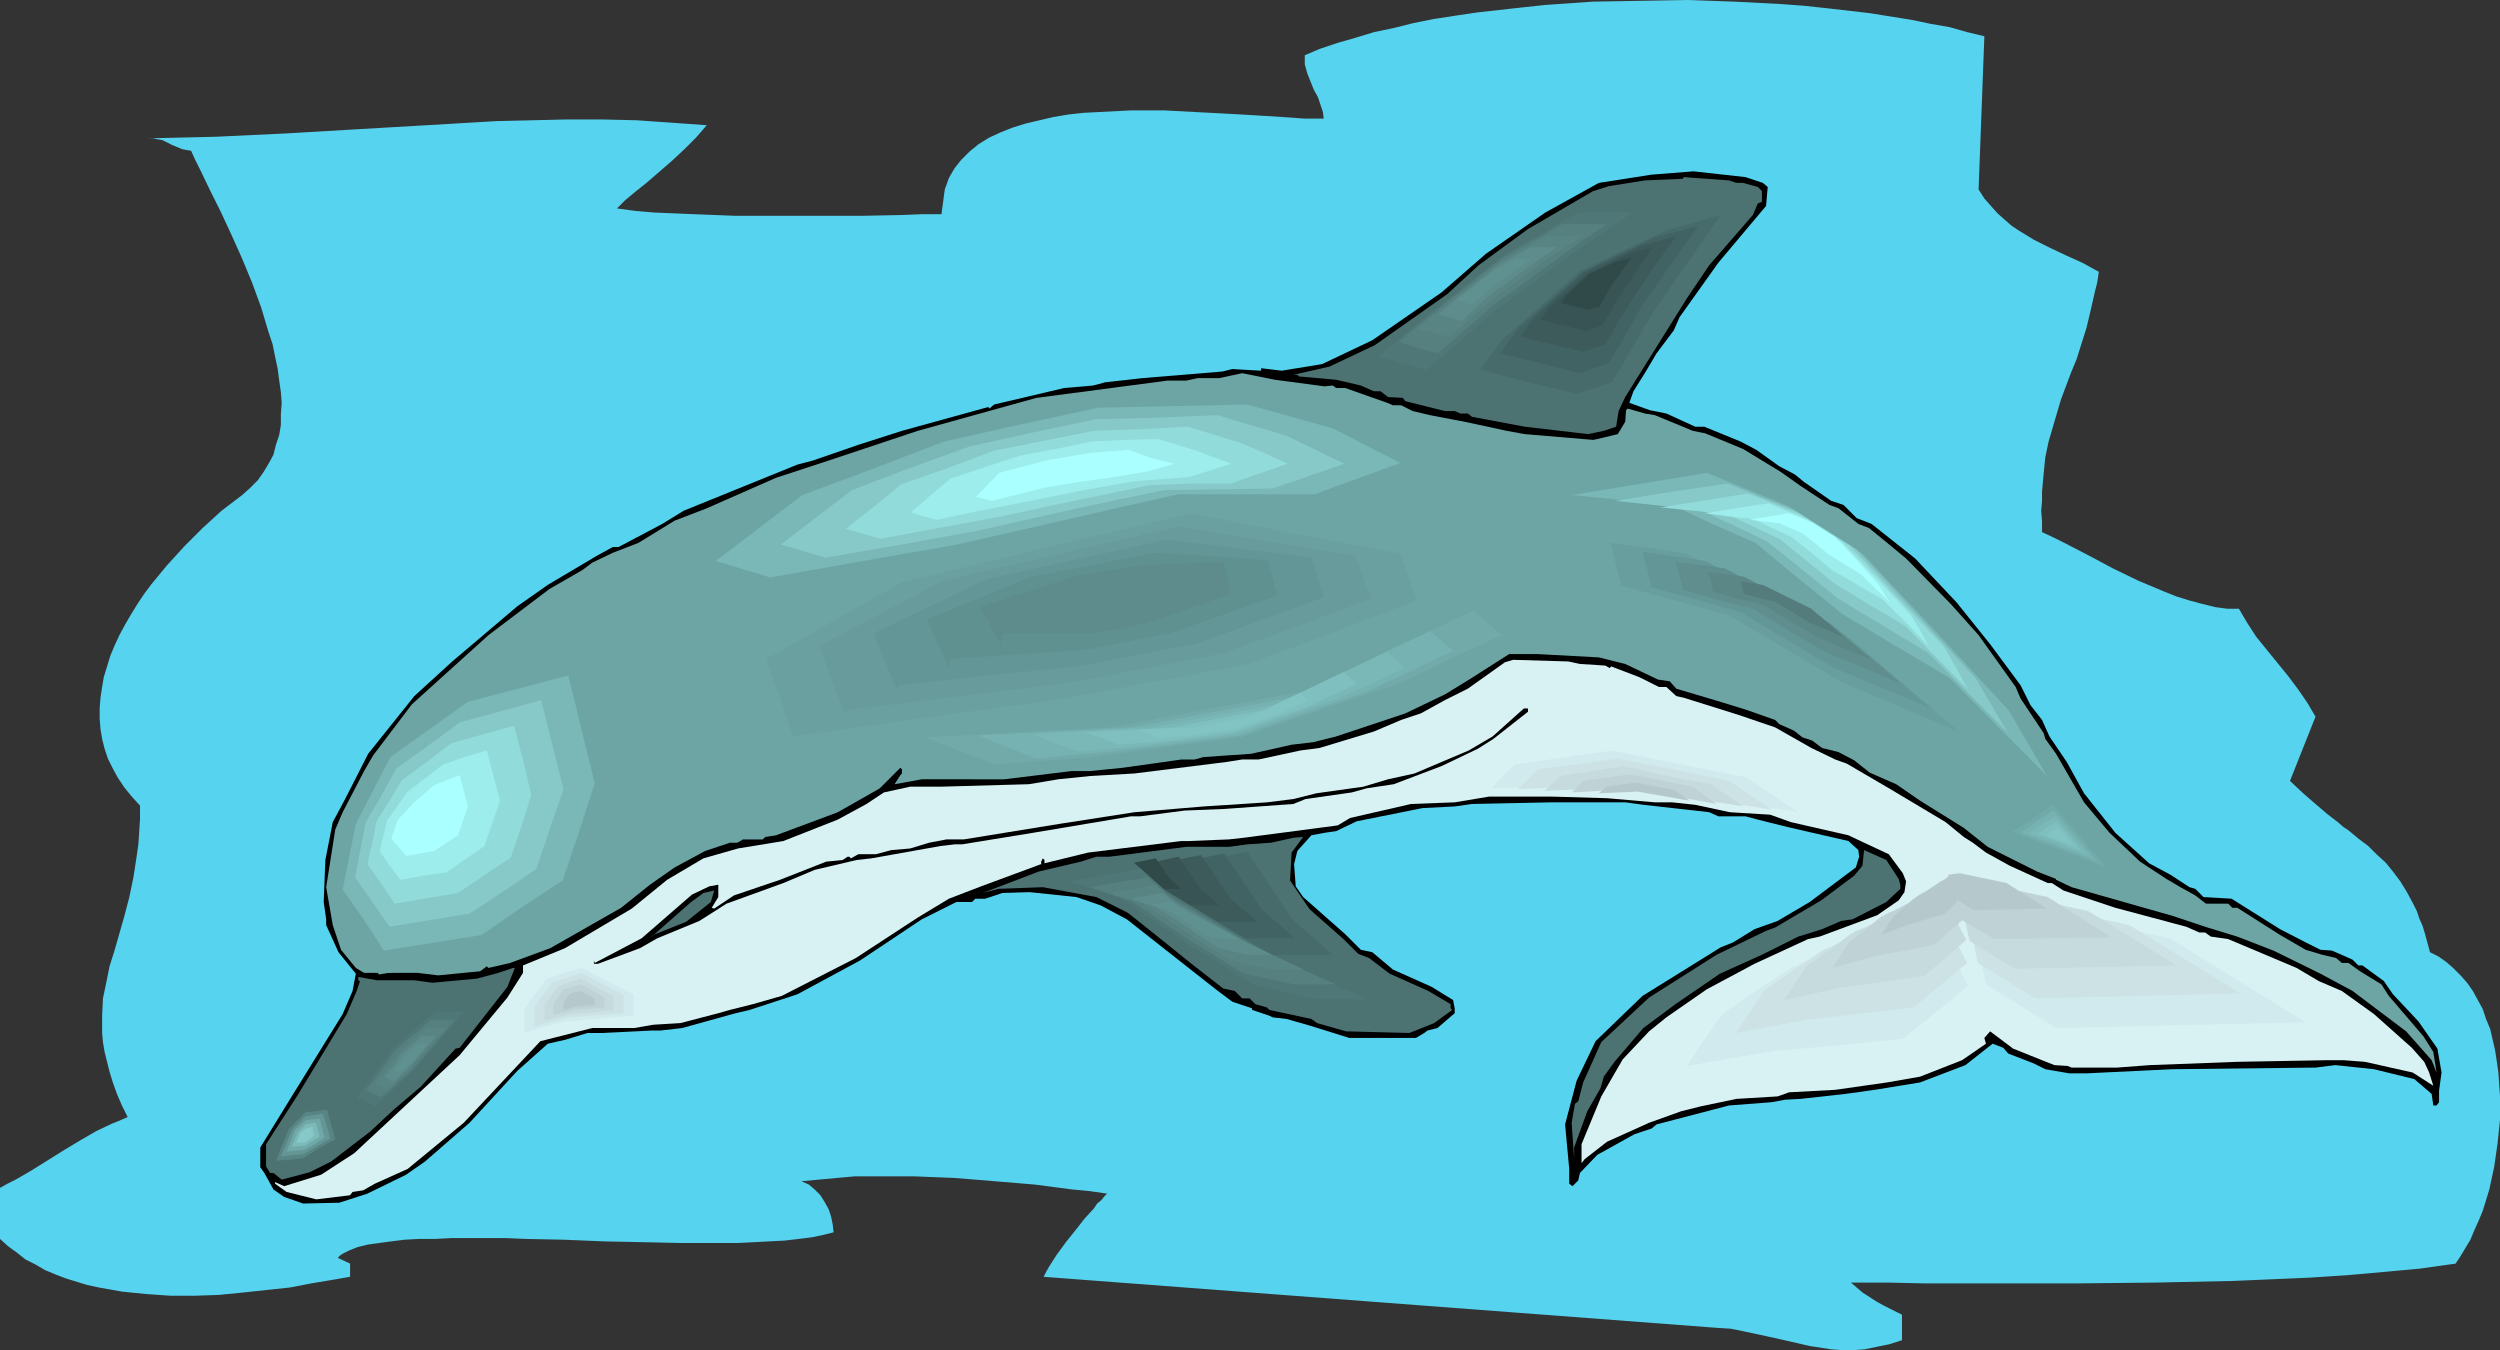 <?xml version="1.0" encoding="UTF-8" standalone="no"?>
<svg
   version="1.0"
   width="129.766mm"
   height="70.081mm"
   id="svg112"
   sodipodi:docname="Dolphin 31.wmf"
   xmlns:inkscape="http://www.inkscape.org/namespaces/inkscape"
   xmlns:sodipodi="http://sodipodi.sourceforge.net/DTD/sodipodi-0.dtd"
   xmlns="http://www.w3.org/2000/svg"
   xmlns:svg="http://www.w3.org/2000/svg">
  <rect width="100%" height="100%" fill="#333333" stroke="none"/>
  <sodipodi:namedview
     id="namedview112"
     pagecolor="#ffffff"
     bordercolor="#000000"
     borderopacity="0.25"
     inkscape:showpageshadow="2"
     inkscape:pageopacity="0.0"
     inkscape:pagecheckerboard="0"
     inkscape:deskcolor="#d1d1d1"
     inkscape:document-units="mm" />
  <defs
     id="defs1">
    <pattern
       id="WMFhbasepattern"
       patternUnits="userSpaceOnUse"
       width="6"
       height="6"
       x="0"
       y="0" />
  </defs>
  <path
     style="fill:#56d3ef;fill-opacity:1;fill-rule:evenodd;stroke:none"
     d="m 28.765,27.15 6.787,-0.162 6.787,-0.162 13.736,-0.646 13.736,-0.808 13.898,-0.808 13.736,-0.808 6.949,-0.162 6.787,-0.162 h 6.949 l 6.787,0.162 6.949,0.485 6.787,0.485 -2.101,2.424 -2.262,2.262 -2.424,2.262 -2.424,2.101 -2.424,2.101 -2.424,1.939 -0.97,0.808 -0.97,0.808 -0.808,0.808 -0.808,0.808 3.555,0.485 3.717,0.323 3.878,0.162 3.878,0.162 8.242,0.323 h 8.242 8.242 8.242 l 8.08,-0.162 3.878,-0.162 h 3.717 l 0.162,-1.293 0.162,-1.131 0.162,-1.293 0.162,-1.131 0.808,-2.262 1.131,-1.939 1.293,-1.616 1.616,-1.616 1.778,-1.454 2.101,-1.293 2.101,-0.97 2.424,-0.97 2.586,-0.808 2.747,-0.646 2.747,-0.646 2.909,-0.485 2.909,-0.323 3.07,-0.162 6.302,-0.323 h 6.464 l 6.141,0.323 6.141,0.323 2.909,0.162 2.747,0.162 2.586,0.162 2.586,0.162 2.262,0.162 2.262,0.162 h 1.939 1.778 l -0.162,-1.293 -0.485,-1.454 -0.485,-1.454 -0.808,-1.454 -0.646,-1.616 -0.646,-1.616 -0.485,-1.778 v -1.778 l 3.07,-1.293 3.394,-1.131 3.394,-0.97 3.717,-1.131 3.878,-0.808 3.878,-0.97 4.04,-0.808 4.202,-0.646 4.363,-0.646 4.363,-0.485 4.363,-0.485 4.525,-0.485 9.211,-0.646 9.373,-0.162 L 331.118,0 l 9.211,0.323 9.211,0.485 4.363,0.323 4.525,0.485 4.202,0.485 4.202,0.485 4.04,0.646 4.04,0.646 3.878,0.808 3.717,0.646 3.394,0.97 3.394,0.808 -1.131,30.059 1.131,1.778 1.293,1.454 1.293,1.454 1.454,1.293 1.293,1.131 1.454,0.97 2.909,1.778 3.232,1.616 3.07,1.454 3.232,1.454 3.232,1.778 -0.323,2.101 -0.485,1.939 -0.808,3.555 -0.808,3.394 -0.97,3.071 -0.97,3.071 -1.131,2.747 -1.939,5.171 -0.808,2.747 -0.808,2.747 -0.808,2.747 -0.646,3.071 -0.323,3.232 -0.323,3.555 v 1.778 l -0.162,1.939 0.162,2.101 v 2.101 l 2.101,0.97 2.262,1.131 4.686,2.424 4.848,2.586 5.01,2.424 5.01,2.101 2.424,0.97 2.586,0.808 2.424,0.646 2.586,0.646 2.424,0.323 h 2.262 l 1.616,2.747 1.778,2.747 2.101,2.586 2.101,2.586 2.101,2.586 1.939,2.586 1.778,2.586 1.616,2.747 -5.01,12.605 2.586,2.424 2.424,2.101 2.262,1.939 2.101,1.616 1.131,0.97 0.97,0.646 1.939,1.616 1.939,1.454 1.616,1.616 1.778,1.616 1.454,1.778 1.454,1.939 1.293,2.101 1.293,2.424 0.646,1.293 0.485,1.454 0.646,1.454 0.485,1.616 0.485,1.778 0.485,1.778 1.616,0.808 1.616,1.131 1.454,1.293 1.293,1.293 1.293,1.454 1.131,1.616 0.97,1.778 0.97,1.778 0.646,1.939 0.808,1.939 0.485,2.101 0.485,2.101 0.323,2.101 0.323,2.262 0.162,2.424 0.162,2.262 v 4.525 l -0.485,4.687 -0.646,4.525 -0.97,4.525 -1.293,4.202 -0.808,1.939 -0.808,1.778 -0.808,1.939 -0.97,1.616 -0.97,1.616 -0.97,1.454 -6.949,0.97 -6.949,0.646 -7.272,0.646 -7.434,0.485 -7.434,0.323 -7.595,0.323 -15.19,0.323 -15.352,0.162 h -15.19 -7.434 -7.434 l -7.272,-0.162 h -7.11 l 1.131,0.97 1.131,0.97 2.747,1.778 1.454,0.808 1.293,0.646 1.293,0.646 0.97,0.485 v 2.586 2.424 l -2.586,0.808 -2.424,0.485 -2.262,0.485 -2.262,0.162 h -2.262 l -2.101,-0.162 -2.101,-0.323 -2.101,-0.323 -4.202,-0.97 -4.363,-0.97 -4.525,-0.97 -2.424,-0.485 -2.586,-0.162 -132.189,-10.02 0.485,-0.97 0.646,-1.131 1.454,-2.262 1.778,-2.424 1.939,-2.424 1.778,-2.262 1.778,-1.939 0.646,-0.97 0.808,-0.646 0.646,-0.808 0.485,-0.485 -3.394,-0.485 -3.394,-0.323 -3.717,-0.485 -3.717,-0.485 -7.757,-0.646 -7.918,-0.646 -8.08,-0.323 h -3.878 -3.878 -3.717 l -3.555,0.323 -3.555,0.323 -3.394,0.323 1.454,0.646 1.131,0.97 1.131,1.131 0.808,1.293 0.808,1.454 0.485,1.454 0.323,1.616 0.162,1.454 -1.939,0.485 -2.262,0.485 -2.586,0.323 -2.747,0.323 -3.07,0.162 -3.07,0.162 -3.232,0.162 h -3.394 -3.717 -3.717 l -7.595,-0.162 -7.757,-0.162 -7.757,-0.323 -7.757,-0.162 -3.717,-0.162 H 95.505 92.112 88.557 l -3.07,0.162 h -3.232 l -2.909,0.162 -2.586,0.323 -2.424,0.323 -2.262,0.323 -1.939,0.485 -1.616,0.646 -1.293,0.646 -0.485,0.323 -0.485,0.485 2.424,1.131 v 1.293 1.293 l -3.717,0.646 -3.878,0.646 -4.202,0.808 -4.525,0.485 -4.525,0.485 -4.848,0.485 -4.686,0.162 h -4.848 l -4.686,-0.323 -4.848,-0.485 -4.525,-0.808 -2.262,-0.485 -2.101,-0.646 -2.101,-0.646 -2.101,-0.808 L 8.888,249.196 6.949,248.064 5.01,247.095 3.394,245.802 1.616,244.509 0,243.055 v -1.293 -8.727 l 1.454,-0.808 1.616,-0.808 3.07,-1.778 6.464,-4.04 3.232,-1.939 3.07,-1.778 3.07,-1.454 1.616,-0.646 1.454,-0.646 -1.131,-2.262 -0.97,-2.262 -0.808,-2.262 -0.646,-2.101 -0.485,-1.939 -0.485,-1.939 -0.323,-1.939 -0.162,-1.778 v -1.778 -1.616 l 0.162,-3.394 0.646,-3.071 0.646,-3.232 0.97,-3.071 0.97,-3.394 0.97,-3.394 0.97,-3.717 0.808,-3.879 0.323,-2.101 0.323,-2.101 0.323,-2.262 0.162,-2.424 0.162,-2.586 v -2.586 l -1.616,-1.778 -1.454,-1.778 -1.293,-1.939 -0.97,-1.778 -0.97,-1.939 -0.646,-1.939 -0.485,-1.939 -0.323,-1.939 -0.162,-2.101 v -1.939 l 0.162,-2.101 0.323,-2.101 0.323,-1.939 0.646,-2.101 0.646,-2.101 0.808,-1.939 0.97,-2.101 1.131,-2.101 1.131,-1.939 1.293,-2.101 1.293,-1.939 1.454,-1.939 3.07,-3.717 3.394,-3.717 3.555,-3.555 3.717,-3.394 4.04,-3.071 1.616,-1.454 1.454,-1.454 1.131,-1.616 0.97,-1.616 0.97,-1.778 0.485,-1.939 0.646,-1.939 0.323,-1.939 v -2.101 l 0.162,-2.262 -0.162,-2.101 -0.323,-2.262 -0.323,-2.424 -0.485,-2.262 -0.485,-2.424 -0.808,-2.424 -1.454,-4.848 -1.778,-4.848 -1.939,-4.687 -2.101,-4.687 -2.101,-4.525 -2.101,-4.202 -1.939,-4.04 -0.97,-1.939 -0.808,-1.778 -0.97,-0.162 -0.808,-0.162 -1.939,-0.808 -1.939,-0.97 -0.97,-0.162 -0.808,-0.162 h 1.131 z"
     id="path1" />
  <path
     style="fill:#000000;fill-opacity:1;fill-rule:evenodd;stroke:none"
     d="m 345.824,35.876 0.97,0.808 -0.323,3.717 -9.373,11.151 -7.595,10.666 -1.131,2.586 -3.394,4.525 -2.101,3.555 -2.424,3.879 -0.808,2.262 4.04,1.454 3.232,0.646 5.656,2.586 h 1.778 l 7.11,2.909 3.07,1.616 4.525,3.232 3.07,1.616 1.778,1.454 5.333,3.717 2.424,0.808 2.586,2.586 2.909,1.131 8.565,6.787 8.08,8.565 6.626,8.242 5.979,8.08 1.939,3.879 2.262,2.909 1.454,3.232 3.394,5.01 3.394,6.141 6.141,7.757 6.626,5.979 4.202,2.262 3.717,2.424 1.131,0.323 1.616,1.616 5.494,0.323 9.534,5.979 5.01,2.586 2.909,1.454 2.262,0.162 4.04,1.778 1.131,1.131 h 0.808 l 4.202,3.071 1.778,2.586 5.01,5.333 3.717,5.333 0.808,4.687 -0.485,3.555 v 2.262 l -0.485,0.646 h -0.646 l -0.323,-2.262 -3.394,-2.909 -7.918,-1.939 -7.595,-0.808 -3.878,0.485 -28.118,0.323 -16.806,0.808 h -3.394 l -4.686,-0.808 -2.262,-1.131 -5.01,-1.939 -0.97,-1.131 -2.101,-0.808 -5.333,4.202 -8.888,3.394 -8.888,1.454 -5.818,0.808 -8.726,0.97 -3.07,0.162 -2.586,0.485 -8.403,0.646 -14.221,3.717 -0.97,0.808 -3.394,1.131 -7.272,4.04 -3.394,3.555 -0.323,1.454 -1.131,1.131 -0.646,-0.485 v -2.909 l -0.808,-8.727 2.262,-8.565 3.717,-7.757 9.211,-8.888 15.352,-9.535 2.424,-0.97 4.202,-2.586 4.525,-1.616 6.302,-3.717 9.05,-6.787 0.646,-2.101 -0.162,-1.293 -1.939,-1.778 -11.958,-2.747 -5.818,-1.454 -2.424,-0.646 h -5.333 l -1.778,-0.808 -12.928,-1.454 -3.555,-0.485 h -14.382 l -15.675,0.323 -3.394,0.485 -6.302,0.323 -12.928,2.586 -4.04,1.939 -2.262,0.323 -2.586,0.485 -2.747,3.071 -0.646,2.586 0.323,4.363 1.454,2.101 8.242,7.272 3.07,3.071 2.262,0.485 4.04,3.394 7.595,3.394 4.202,2.586 0.323,1.616 v 0.97 l -3.394,2.909 -1.939,0.485 -0.646,0.485 -1.616,0.97 H 264.7 l -7.757,-2.424 -4.525,-1.293 -2.747,-0.323 -0.646,-0.323 -3.394,-1.131 v -0.323 l -3.878,-1.293 -3.232,-2.424 -17.453,-13.736 -5.171,-2.747 -4.686,-1.616 -9.211,-0.97 -5.333,0.162 -3.394,1.131 h -1.939 l -0.646,0.646 h -3.07 l -6.787,3.394 -12.12,8.08 -12.282,6.626 -9.373,3.071 -2.747,0.646 -10.504,2.909 -4.202,0.485 h -1.778 l -9.858,0.485 h -2.747 l -4.202,1.293 -3.555,0.808 -5.979,5.333 -9.373,10.181 -8.726,7.595 -3.717,2.586 -7.595,3.717 -5.494,1.778 -7.11,0.162 -3.717,-1.293 -2.101,-1.454 -1.778,-3.232 -0.808,-1.131 v -3.879 l 6.464,-10.504 9.696,-15.676 1.939,-4.525 0.646,-3.394 -3.394,-4.202 -2.424,-5.333 v -1.131 l -0.485,-3.394 0.323,-8.242 1.454,-7.434 2.424,-4.525 4.525,-8.888 9.05,-11.312 7.434,-6.787 12.766,-10.828 5.979,-4.202 9.534,-5.656 3.232,-1.778 h 1.131 l 8.565,-4.525 4.202,-2.586 22.301,-9.05 3.07,-0.808 8.888,-3.071 8.565,-2.747 16.968,-4.687 0.162,0.323 0.97,-0.808 13.736,-3.232 5.656,-0.485 2.424,-0.646 7.272,-0.808 15.675,-1.293 1.939,-0.485 5.656,0.323 v -0.485 l 4.04,0.485 7.918,-1.293 9.858,-4.687 13.574,-9.373 8.726,-7.595 11.635,-8.08 10.504,-5.818 10.342,-1.616 8.242,-0.646 10.181,1.131 z"
     id="path2" />
  <path
     style="fill:#4c7272;fill-opacity:1;fill-rule:evenodd;stroke:none"
     d="m 340.652,35.876 h 1.293 l 2.909,0.808 0.808,0.808 v 2.101 l -0.808,0.323 -0.97,2.262 -8.565,9.858 -4.363,6.464 -12.12,19.393 -1.293,2.747 -0.485,3.071 -2.424,0.808 -3.07,0.646 -12.443,-1.454 -10.342,-1.939 -0.808,-0.646 h -1.454 l -1.131,-0.485 h -1.939 l -7.757,-1.939 -0.485,-0.646 -2.909,-0.162 -1.454,-1.131 h -1.293 l -2.586,-1.131 -4.848,-1.131 -7.272,-0.646 -0.323,-0.323 h -0.808 l 7.11,-1.616 8.888,-4.202 14.221,-10.02 6.141,-5.656 9.696,-7.111 12.766,-7.434 3.07,-0.97 7.11,-1.131 7.434,-0.323 0.162,-0.323 8.888,0.646 z"
     id="path3" />
  <path
     style="fill:#6da5a5;fill-opacity:1;fill-rule:evenodd;stroke:none"
     d="m 259.853,75.793 1.616,-0.162 0.646,0.485 h 1.778 l 8.242,2.909 1.131,0.485 h 1.616 l 2.262,1.131 3.394,0.808 6.787,1.293 8.242,1.778 3.555,0.646 13.413,1.131 0.808,-0.162 4.04,-0.97 1.454,-2.424 0.162,-2.262 0.323,-0.323 3.394,0.97 1.939,0.323 7.434,3.071 2.424,0.485 7.434,3.071 7.434,4.525 3.878,2.747 5.656,3.717 1.778,0.646 3.878,3.071 2.101,0.808 3.555,2.909 3.717,3.071 8.726,8.888 5.494,6.141 7.272,10.181 0.97,2.262 4.525,6.787 0.323,1.131 2.101,2.909 5.494,9.535 5.01,5.979 5.979,5.656 5.171,3.394 2.747,1.616 2.909,1.616 2.101,1.616 h 4.363 l 0.808,0.808 h 0.97 l 8.403,5.333 5.01,2.909 3.232,0.97 2.747,0.646 1.131,0.97 h 1.293 l 2.262,1.616 4.202,2.586 1.454,2.262 6.787,7.919 1.939,3.071 0.646,4.04 -0.97,-2.424 -5.01,-5.656 -10.504,-7.919 -6.302,-3.394 -9.211,-4.525 -7.11,-2.747 -5.818,-1.778 -6.787,-2.262 -19.877,-5.656 -3.07,-1.454 v -0.162 l -3.717,-1.454 -9.696,-4.848 -4.686,-3.717 -8.565,-5.333 -4.686,-3.232 -5.171,-2.262 -3.07,-2.424 -3.07,-1.616 -3.232,-0.808 -1.939,-1.454 -1.939,-0.646 -1.616,-1.293 -2.909,-1.293 -0.808,-0.808 -5.494,-1.939 -4.686,-1.454 -9.211,-2.747 -1.293,-1.454 -2.262,-0.323 -6.464,-3.071 -5.171,-1.293 -11.958,-0.646 h -5.656 l -7.595,4.848 -5.01,3.071 -7.757,3.717 -13.574,4.525 -4.525,1.131 -4.202,0.485 -7.918,1.778 -9.373,0.646 -1.778,0.485 h -2.586 l -11.474,1.616 -6.464,0.646 h -3.555 l -13.251,1.616 H 180.83 l -5.333,0.97 1.131,-1.778 0.323,-0.323 v -0.808 l -0.323,-0.323 -4.04,4.04 -8.242,4.687 -12.12,4.525 -2.101,0.323 -0.485,0.485 h -3.878 l -1.131,0.646 h -1.454 l -4.848,1.616 -5.979,3.232 -4.848,3.394 -5.656,4.525 -13.898,7.919 -7.918,2.909 -4.202,0.97 -0.323,-0.323 -1.293,0.97 -8.242,0.808 -4.04,-0.485 H 71.427 l -1.616,-0.97 -2.909,-3.555 -1.616,-4.848 -1.293,-7.434 1.778,-11.312 1.454,-3.394 4.202,-8.08 1.778,-3.071 7.595,-10.02 15.029,-13.575 11.958,-9.05 6.464,-3.717 1.939,-1.454 4.04,-1.939 5.01,-1.939 7.11,-4.363 6.302,-2.424 13.574,-5.979 9.373,-3.071 18.422,-6.141 23.27,-6.464 25.694,-3.394 h 3.717 l 2.262,-0.485 h 4.202 l 4.525,-0.97 6.464,1.293 z"
     id="path4" />
  <path
     style="fill:#d8f2f4;fill-opacity:1;fill-rule:evenodd;stroke:none"
     d="m 309.948,130.254 5.01,0.323 0.808,0.485 0.323,-0.323 5.494,2.101 3.878,1.939 h 1.454 l 1.939,1.778 1.454,0.323 10.827,3.394 7.11,2.424 7.11,4.04 4.686,2.262 2.262,0.808 8.565,5.01 10.827,6.464 3.555,2.909 1.778,1.131 2.586,1.939 4.686,2.586 7.434,3.394 h 0.808 l 2.262,1.454 10.181,3.394 13.898,3.717 2.586,1.131 h 1.131 l 1.131,0.808 3.394,0.485 13.413,5.656 4.363,2.586 4.525,1.939 6.302,4.525 7.434,6.626 2.424,2.747 0.97,2.101 0.808,2.586 -4.04,-2.586 -9.373,-2.101 -4.202,-0.323 h -3.07 l -17.776,0.323 -17.13,0.646 -6.464,0.485 h -8.888 l -0.808,-0.323 -2.586,-0.162 -8.08,-3.232 -4.525,-3.394 -1.131,1.293 0.323,1.131 -4.686,3.232 -8.242,3.232 -6.464,1.131 -10.181,1.454 -9.05,0.485 -2.262,0.808 -8.08,0.485 -6.949,1.454 -3.878,0.97 -6.302,2.262 -8.242,3.717 -4.363,3.394 -0.646,0.808 v -3.717 l 3.878,-9.373 4.202,-7.272 5.171,-5.495 3.394,-2.747 7.918,-5.495 9.373,-5.01 10.504,-4.848 2.262,-0.485 11.312,-4.202 4.202,-2.909 1.131,-1.616 0.323,-2.101 -0.646,-1.616 -2.747,-3.717 -4.848,-2.262 -3.07,-1.454 -11.312,-2.586 -4.04,-1.454 -7.918,-0.485 -6.787,-1.454 -4.525,-0.485 h -3.394 l -9.373,-0.808 -10.989,-0.323 h -12.12 l -6.787,1.131 -8.565,0.323 -11.958,2.747 -2.424,1.454 -18.422,2.424 -2.909,0.323 -7.918,0.323 h -1.454 l -18.261,2.262 -8.565,2.101 v -0.646 l -0.323,-0.323 -0.323,0.646 v 0.485 l -11.797,4.363 -6.302,2.424 -6.141,3.717 -12.12,7.919 -14.544,7.434 -5.656,1.616 -4.525,1.131 -2.262,0.646 -7.434,1.939 -5.333,0.323 -3.717,0.646 h -8.242 l -10.181,2.586 -15.029,15.999 -10.989,9.05 -6.464,2.909 -2.262,1.293 -2.101,0.323 -0.485,0.646 -6.626,0.808 -5.818,-1.454 -2.262,-1.616 v -0.323 l 1.778,0.808 7.272,-2.262 6.464,-4.202 20.685,-19.231 9.373,-11.312 3.07,-4.848 v -1.454 l 8.242,-3.394 13.09,-7.757 6.949,-5.656 7.11,-4.202 6.787,-1.939 8.888,-1.454 10.666,-4.202 5.656,-3.071 3.394,-2.262 5.171,-1.131 h 5.979 l 17.291,-0.485 5.818,-0.97 6.302,-0.646 8.565,-0.485 18.099,-2.262 3.07,-0.485 h 3.232 l 8.242,-1.778 3.717,-0.485 10.666,-3.232 5.333,-2.262 3.878,-1.293 4.686,-2.586 4.525,-2.262 7.272,-5.171 1.616,-0.485 10.827,0.323 z"
     id="path5" />
  <path
     style="fill:#000000;fill-opacity:1;fill-rule:evenodd;stroke:none"
     d="m 299.768,139.627 -6.787,5.333 -3.07,1.939 -7.11,3.394 -9.373,3.555 -5.333,0.808 -2.909,0.808 -9.05,1.293 -2.424,0.97 -13.413,0.97 -7.918,0.323 -8.726,1.131 h -1.778 l -19.23,3.232 -13.898,2.262 h -1.454 l -2.747,0.323 -13.574,2.424 -2.909,0.323 -8.242,1.939 -6.141,2.586 -11.15,4.04 -5.333,3.394 -8.242,3.394 -3.394,1.939 -8.242,3.071 h -0.808 v -0.646 l 0.162,0.485 9.211,-4.848 9.858,-8.565 3.394,-1.616 1.778,-0.323 v 2.424 l -1.293,2.101 0.485,0.162 3.878,-2.586 9.05,-3.071 9.05,-3.555 3.232,-0.323 0.97,-0.646 h 0.323 l 0.323,0.323 1.454,-0.808 h 3.394 l 3.07,-0.808 3.717,-0.323 3.717,-1.131 3.394,-0.646 h 3.394 l 18.907,-3.071 9.373,-1.454 5.171,-0.808 13.574,-1.131 12.443,-0.808 5.171,-0.646 4.525,-1.131 9.211,-1.293 4.848,-1.454 5.171,-1.131 10.666,-4.525 4.686,-2.747 6.141,-5.495 h 0.808 z"
     id="path6" />
  <path
     style="fill:#4c7272;fill-opacity:1;fill-rule:evenodd;stroke:none"
     d="m 253.065,173.241 1.131,2.747 9.373,8.242 2.909,2.909 2.101,0.808 4.04,3.071 7.595,3.394 4.363,2.586 v 0.808 l 0.323,0.323 -3.555,2.586 -4.848,1.939 -12.443,-0.323 -5.656,-1.616 -1.131,-0.808 -8.242,-1.778 -0.485,-0.485 -2.262,-0.646 -1.131,-1.131 h -1.454 l -1.454,-1.454 -2.262,-0.485 -5.818,-4.525 -7.434,-5.979 -5.494,-4.363 -6.141,-3.071 -10.504,-1.939 -8.726,0.323 -3.07,0.808 10.989,-4.202 8.242,-1.939 3.07,-0.97 h 2.586 l 15.029,-1.939 h 8.403 l 3.555,-0.485 4.686,-0.323 4.363,-0.97 1.939,-0.162 -2.262,3.071 z"
     id="path7" />
  <path
     style="fill:#4c7272;fill-opacity:1;fill-rule:evenodd;stroke:none"
     d="m 372.488,172.433 0.323,1.131 v 0.808 l -2.747,2.586 -6.626,3.394 -2.262,0.323 -3.717,1.616 -4.686,1.454 -7.11,3.555 -8.242,3.717 -8.726,5.979 -6.302,4.687 -5.656,6.626 -2.101,2.909 -0.646,2.262 -2.586,4.525 -2.586,7.111 v 2.262 l -0.485,-7.111 0.646,-3.717 0.646,-0.485 0.97,-3.717 3.555,-7.919 9.373,-8.727 13.251,-8.403 9.696,-4.687 1.778,-0.646 9.05,-5.333 6.464,-4.848 1.616,-1.939 0.323,-3.071 4.363,1.939 z"
     id="path8" />
  <path
     style="fill:#4c7272;fill-opacity:1;fill-rule:evenodd;stroke:none"
     d="m 134.613,180.836 -6.464,2.586 -0.646,0.646 8.08,-7.111 2.424,-1.778 2.101,-0.485 -0.646,2.262 z"
     id="path9" />
  <path
     style="fill:#4c7272;fill-opacity:1;fill-rule:evenodd;stroke:none"
     d="m 99.545,193.603 -9.373,11.959 -0.808,0.162 -6.787,7.434 -5.333,4.525 -4.686,4.363 -7.595,5.818 -4.202,2.101 -5.494,1.454 -1.616,-1.293 H 53.005 l -0.808,-1.293 v -4.363 l 6.141,-9.535 9.696,-15.999 1.939,-4.525 0.646,-1.939 -0.323,-0.162 v -0.646 l 3.717,0.646 h 7.272 l 3.555,0.485 8.726,-0.808 4.202,-1.131 2.909,-0.97 h 0.323 z"
     id="path10" />
  <path
     style="fill:#6da5a5;fill-opacity:1;fill-rule:evenodd;stroke:none"
     d="m 75.467,146.091 -7.757,15.514 -2.747,15.514 9.373,14.06 22.462,-3.879 18.746,-12.444 7.434,-22.302 -6.302,-25.049 -23.109,6.141 z"
     id="path11" />
  <path
     style="fill:#7ab7b7;fill-opacity:1;fill-rule:evenodd;stroke:none"
     d="m 76.598,148.515 -6.787,13.09 -2.586,12.928 4.202,5.979 3.878,5.979 19.23,-3.071 7.918,-5.495 7.918,-5.171 3.232,-9.535 3.07,-9.535 -5.171,-21.17 -19.715,5.171 z"
     id="path12" />
  <path
     style="fill:#87c9c9;fill-opacity:1;fill-rule:evenodd;stroke:none"
     d="m 77.73,150.778 -2.909,5.333 -3.07,5.171 -2.101,10.828 3.394,4.848 3.394,4.848 15.675,-2.586 3.232,-2.101 3.394,-2.262 6.464,-4.363 5.333,-15.676 -4.363,-17.453 -15.998,4.363 -6.141,4.525 z"
     id="path13" />
  <path
     style="fill:#91dbdb;fill-opacity:1;fill-rule:evenodd;stroke:none"
     d="m 78.861,153.04 -2.424,4.04 -2.586,4.04 -0.808,4.202 -0.97,4.202 2.747,3.879 2.586,3.879 12.443,-2.101 10.342,-6.949 2.101,-6.141 1.939,-6.141 -1.616,-6.787 -1.778,-6.787 -12.282,3.394 -4.848,3.717 z"
     id="path14" />
  <path
     style="fill:#9eeded;fill-opacity:1;fill-rule:evenodd;stroke:none"
     d="m 79.992,155.303 -1.939,2.747 -2.101,2.909 -1.454,5.979 1.939,2.909 2.101,2.747 4.525,-0.808 4.525,-0.646 7.434,-5.171 3.07,-8.888 -1.293,-4.848 -1.293,-5.01 -4.363,1.293 -4.202,1.454 z"
     id="path15" />
  <path
     style="fill:#aaffff;fill-opacity:1;fill-rule:evenodd;stroke:none"
     d="m 81.123,157.565 -3.07,3.232 -1.293,3.717 2.909,3.394 5.494,-0.97 4.686,-3.071 1.939,-5.656 -1.616,-6.141 -5.01,1.939 z"
     id="path16" />
  <path
     style="fill:#6da5a5;fill-opacity:1;fill-rule:evenodd;stroke:none"
     d="m 140.269,117.002 -12.605,-3.717 20.038,-15.029 32.482,-12.605 35.714,-7.919 34.421,-0.646 20.038,5.495 15.514,8.08 -19.877,7.434 -31.997,-0.162 -22.947,5.333 -27.634,6.141 z"
     id="path17" />
  <path
     style="fill:#7ab7b7;fill-opacity:1;fill-rule:evenodd;stroke:none"
     d="m 151.096,113.285 -5.333,-1.616 -5.333,-1.616 16.968,-12.928 6.949,-2.586 6.949,-2.586 13.898,-5.333 15.19,-3.394 15.029,-3.232 14.544,-0.323 14.706,-0.323 16.806,4.687 6.626,3.394 6.626,3.394 -8.403,3.071 -8.403,3.071 h -26.664 l -10.181,2.262 -9.858,2.262 -23.432,5.333 -18.422,3.232 z"
     id="path18" />
  <path
     style="fill:#87c9c9;fill-opacity:1;fill-rule:evenodd;stroke:none"
     d="m 161.923,109.407 -8.726,-2.586 13.898,-10.666 11.474,-4.363 11.635,-4.202 12.443,-2.747 6.141,-1.293 6.141,-1.293 11.958,-0.323 11.958,-0.485 13.574,4.04 11.312,5.495 -14.059,4.848 -10.666,0.162 -10.666,0.162 -8.565,1.778 -8.403,1.778 -19.392,4.363 -15.029,2.747 z"
     id="path19" />
  <path
     style="fill:#91dbdb;fill-opacity:1;fill-rule:evenodd;stroke:none"
     d="m 172.75,105.69 -6.787,-1.939 5.494,-4.363 5.333,-4.363 9.211,-3.232 9.05,-3.394 19.554,-3.879 9.211,-0.323 9.211,-0.485 5.333,1.616 5.171,1.616 4.525,1.939 4.525,2.101 -11.15,3.879 h -7.918 l -8.08,0.323 -6.949,1.454 -7.11,1.454 -15.029,3.232 z"
     id="path20" />
  <path
     style="fill:#9eeded;fill-opacity:1;fill-rule:evenodd;stroke:none"
     d="m 183.739,101.973 -2.424,-0.646 -2.586,-0.808 3.878,-3.394 3.878,-3.232 6.787,-2.262 6.949,-2.262 6.949,-1.293 6.949,-1.454 6.626,-0.323 6.464,-0.162 7.434,2.262 3.394,1.293 3.555,1.293 -4.202,1.293 -4.04,1.293 -10.666,0.808 -5.494,0.97 -5.494,0.97 -5.494,1.131 -5.656,1.131 -8.403,1.616 z"
     id="path21" />
  <path
     style="fill:#aaffff;fill-opacity:1;fill-rule:evenodd;stroke:none"
     d="m 194.566,98.256 -3.07,-0.808 4.525,-4.687 9.211,-2.424 8.403,-1.454 7.757,-0.646 4.363,1.616 4.686,1.131 -5.171,1.454 -5.494,0.97 -8.08,1.131 -6.787,1.131 z"
     id="path22" />
  <path
     style="fill:#6da5a5;fill-opacity:1;fill-rule:evenodd;stroke:none"
     d="m 330.633,90.661 18.746,7.595 17.614,11.151 17.453,18.746 16.16,17.615 8.726,14.868 -22.462,-22.463 -25.048,-15.029 -19.877,-16.161 -18.746,-8.727 -23.755,-2.586 z"
     id="path23" />
  <path
     style="fill:#7ab7b7;fill-opacity:1;fill-rule:evenodd;stroke:none"
     d="m 334.835,92.762 7.918,3.232 7.918,3.232 7.434,4.687 7.434,4.848 14.867,15.837 13.736,14.868 7.434,12.767 -19.069,-19.231 -10.666,-6.303 -10.504,-6.303 -8.565,-6.949 -8.403,-6.949 -8.08,-3.555 -7.918,-3.717 -10.019,-1.131 -10.019,-0.97 z"
     id="path24" />
  <path
     style="fill:#87c9c9;fill-opacity:1;fill-rule:evenodd;stroke:none"
     d="m 338.875,94.862 6.464,2.586 6.626,2.586 6.141,3.879 6.141,3.879 12.12,13.09 11.312,12.282 6.141,10.504 -15.675,-15.676 -17.453,-10.504 -14.059,-11.312 -6.464,-3.071 -6.626,-3.071 -16.645,-1.778 10.989,-1.778 z"
     id="path25" />
  <path
     style="fill:#91dbdb;fill-opacity:1;fill-rule:evenodd;stroke:none"
     d="m 342.915,96.802 10.181,4.04 9.696,6.141 4.848,5.171 4.686,5.171 9.05,9.535 2.424,4.202 2.262,4.202 -12.282,-12.444 -6.787,-4.04 -6.949,-4.202 -10.989,-8.888 -10.342,-4.848 -6.464,-0.646 -6.464,-0.646 z"
     id="path26" />
  <path
     style="fill:#9eeded;fill-opacity:1;fill-rule:evenodd;stroke:none"
     d="m 346.955,98.741 7.434,3.071 3.555,2.262 3.394,2.262 7.11,7.434 6.464,6.949 1.778,2.909 1.616,3.071 -4.363,-4.525 -4.525,-4.525 -10.019,-5.818 -4.04,-3.394 -3.878,-3.071 -7.595,-3.555 -4.686,-0.485 -4.686,-0.646 6.141,-0.97 z"
     id="path27" />
  <path
     style="fill:#aaffff;fill-opacity:1;fill-rule:evenodd;stroke:none"
     d="m 350.995,100.68 4.686,1.939 4.363,2.747 4.363,4.687 4.04,4.525 2.262,3.555 -5.656,-5.495 -6.302,-3.879 -5.01,-4.04 -4.686,-2.101 -5.818,-0.646 z"
     id="path28" />
  <path
     style="fill:#6da5a5;fill-opacity:1;fill-rule:evenodd;stroke:none"
     d="m 145.44,149.485 -5.656,-17.453 28.442,-17.453 67.71,-16.322 47.349,10.02 3.878,9.858 -37.168,14.221 -43.794,8.08 z"
     id="path29" />
  <path
     style="fill:#6ba0a0;fill-opacity:1;fill-rule:evenodd;stroke:none"
     d="m 155.621,144.798 -2.586,-7.757 -2.747,-7.757 26.502,-15.029 28.28,-6.787 28.603,-6.787 20.523,4.04 20.523,3.879 3.232,9.212 -16.483,6.303 -16.483,6.141 -37.006,6.949 -26.179,3.555 -26.179,3.717 z"
     id="path30" />
  <path
     style="fill:#689b9b;fill-opacity:1;fill-rule:evenodd;stroke:none"
     d="m 165.801,140.274 -2.586,-6.787 -2.424,-6.787 24.24,-12.767 23.109,-5.333 23.109,-5.333 17.453,2.909 17.291,2.909 2.909,8.403 -14.382,5.333 -14.544,5.333 -15.19,2.909 -15.19,2.909 -43.632,5.333 z"
     id="path31" />
  <path
     style="fill:#639696;fill-opacity:1;fill-rule:evenodd;stroke:none"
     d="m 175.982,135.587 -2.262,-5.656 -2.424,-5.656 11.15,-5.333 11.15,-5.333 17.614,-3.879 17.614,-3.879 14.221,1.778 14.221,1.778 1.293,3.879 1.131,3.879 -24.725,9.05 -11.797,2.262 -11.797,2.262 -17.614,1.778 -17.614,1.939 z"
     id="path32" />
  <path
     style="fill:#609191;fill-opacity:1;fill-rule:evenodd;stroke:none"
     d="m 186.163,131.062 -4.363,-9.535 10.019,-4.04 10.019,-4.202 24.563,-4.848 11.15,0.646 11.15,0.808 1.939,6.949 -20.685,7.272 -16.968,3.394 -26.664,1.778 z"
     id="path33" />
  <path
     style="fill:#5e8c8c;fill-opacity:1;fill-rule:evenodd;stroke:none"
     d="m 196.344,126.537 -4.04,-7.434 18.099,-5.979 13.736,-2.262 15.837,-0.646 1.616,6.303 -16.483,5.656 -10.342,2.101 h -18.099 z"
     id="path34" />
  <path
     style="fill:#6da5a5;fill-opacity:1;fill-rule:evenodd;stroke:none"
     d="m 187.133,151.263 -16.16,-6.141 43.147,-2.586 44.278,-8.08 39.269,-18.746 6.302,5.656 -23.755,11.151 -36.037,12.605 -35.067,4.363 z"
     id="path35" />
  <path
     style="fill:#72aaaa;fill-opacity:1;fill-rule:evenodd;stroke:none"
     d="m 195.374,149.97 -6.949,-2.586 -6.949,-2.747 18.261,-0.97 18.422,-0.97 18.746,-3.555 18.907,-3.555 16.645,-7.919 16.645,-7.919 5.494,4.848 -10.181,4.687 -10.019,4.848 -15.352,5.171 -15.514,5.333 -14.867,1.939 -14.867,1.939 z"
     id="path36" />
  <path
     style="fill:#77b2b2;fill-opacity:1;fill-rule:evenodd;stroke:none"
     d="m 203.293,148.839 -11.312,-4.525 15.029,-0.808 15.029,-0.808 15.675,-2.909 15.352,-2.909 27.472,-13.09 4.525,3.879 -16.645,7.919 -25.371,8.727 -12.282,1.616 -12.12,1.454 -7.595,0.646 z"
     id="path37" />
  <path
     style="fill:#7ab7b7;fill-opacity:1;fill-rule:evenodd;stroke:none"
     d="m 211.373,147.384 -4.525,-1.616 -4.363,-1.778 11.797,-0.646 11.797,-0.646 24.402,-4.525 21.654,-10.343 3.394,3.232 -6.464,3.071 -6.626,2.909 -19.877,6.949 -19.23,2.424 z"
     id="path38" />
  <path
     style="fill:#7fbfbf;fill-opacity:1;fill-rule:evenodd;stroke:none"
     d="m 219.291,146.091 -3.07,-1.293 -3.394,-1.131 8.726,-0.485 8.565,-0.485 8.888,-1.778 8.888,-1.616 7.918,-3.717 7.757,-3.717 1.293,1.131 1.293,1.131 -9.534,4.525 -7.272,2.424 -7.272,2.586 -13.898,1.778 z"
     id="path39" />
  <path
     style="fill:#82c4c4;fill-opacity:1;fill-rule:evenodd;stroke:none"
     d="m 227.371,144.798 -4.04,-1.616 10.827,-0.485 10.989,-2.101 10.019,-4.687 1.454,1.454 -5.979,2.747 -9.05,3.071 -8.726,1.131 z"
     id="path40" />
  <path
     style="fill:#4c7272;fill-opacity:1;fill-rule:evenodd;stroke:none"
     d="m 277.79,63.188 -11.312,9.373 11.312,3.232 15.029,-13.09 18.584,-13.736 13.736,-9.373 h -12.605 l -16.806,9.373 z"
     id="path41" />
  <path
     style="fill:#4f7777;fill-opacity:1;fill-rule:evenodd;stroke:none"
     d="m 279.891,61.895 -9.534,8.08 4.848,1.293 4.686,1.293 6.464,-5.495 6.302,-5.656 15.837,-11.636 5.818,-4.04 5.979,-4.04 h -10.666 l -7.11,4.04 -7.11,4.04 -7.757,6.141 z"
     id="path42" />
  <path
     style="fill:#567f7f;fill-opacity:1;fill-rule:evenodd;stroke:none"
     d="m 282.153,60.602 -7.757,6.464 3.878,1.293 3.878,0.97 10.504,-9.212 6.464,-4.687 6.626,-4.848 4.686,-3.394 4.848,-3.232 h -8.726 l -11.797,6.626 -6.302,5.01 z"
     id="path43" />
  <path
     style="fill:#598484;fill-opacity:1;fill-rule:evenodd;stroke:none"
     d="m 284.416,59.309 -6.302,5.171 3.232,0.808 3.07,0.808 8.242,-7.272 5.01,-3.717 5.171,-3.717 7.595,-5.171 h -6.949 l -4.525,2.586 -4.686,2.586 z"
     id="path44" />
  <path
     style="fill:#5e8c8c;fill-opacity:1;fill-rule:evenodd;stroke:none"
     d="m 286.678,57.855 -2.262,1.939 -2.262,1.939 2.262,0.485 2.262,0.808 2.909,-2.747 2.909,-2.586 3.878,-2.747 3.717,-2.747 2.747,-1.939 2.586,-1.778 h -5.01 l -3.232,1.778 -3.394,1.939 -3.555,2.909 z"
     id="path45" />
  <path
     style="fill:#609191;fill-opacity:1;fill-rule:evenodd;stroke:none"
     d="m 288.779,56.562 -2.747,2.262 2.747,0.97 3.717,-3.394 4.686,-3.394 3.394,-2.262 h -3.07 l -4.202,2.262 z"
     id="path46" />
  <path
     style="fill:#4c7272;fill-opacity:1;fill-rule:evenodd;stroke:none"
     d="m 316.897,78.702 -8.242,2.747 -22.301,-5.495 4.848,-6.787 18.099,-16.161 20.523,-9.535 12.12,-3.394 -15.675,22.302 z"
     id="path47" />
  <path
     style="fill:#476b6b;fill-opacity:1;fill-rule:evenodd;stroke:none"
     d="m 316.251,74.985 -3.394,1.131 -3.555,1.131 -9.534,-2.262 -9.373,-2.424 4.04,-5.656 15.514,-13.736 8.565,-4.04 8.726,-4.04 10.342,-2.909 -13.251,19.069 z"
     id="path48" />
  <path
     style="fill:#426363;fill-opacity:1;fill-rule:evenodd;stroke:none"
     d="m 315.604,71.268 -5.656,1.939 -7.757,-1.939 -7.918,-1.939 3.394,-4.687 12.766,-11.312 7.11,-3.394 7.11,-3.394 4.363,-1.131 4.202,-1.131 -10.989,15.514 -3.232,5.818 z"
     id="path49" />
  <path
     style="fill:#3d5b5b;fill-opacity:1;fill-rule:evenodd;stroke:none"
     d="m 314.958,67.551 -4.363,1.454 -12.282,-2.909 1.293,-1.939 1.293,-1.778 5.01,-4.525 5.01,-4.525 5.494,-2.586 5.656,-2.586 6.787,-1.778 -4.363,5.979 -4.202,6.303 -2.747,4.363 z"
     id="path50" />
  <path
     style="fill:#385454;fill-opacity:1;fill-rule:evenodd;stroke:none"
     d="m 314.312,63.834 -3.232,1.131 -4.363,-1.131 -4.525,-1.131 0.97,-1.293 0.97,-1.293 3.717,-3.232 3.555,-3.232 8.08,-3.879 2.424,-0.646 2.424,-0.646 -6.141,8.888 -1.939,3.232 z"
     id="path51" />
  <path
     style="fill:#304949;fill-opacity:1;fill-rule:evenodd;stroke:none"
     d="m 313.827,60.117 -2.101,0.646 -5.494,-1.293 1.131,-1.616 4.525,-4.202 5.01,-2.262 3.232,-0.97 -4.04,5.656 z"
     id="path52" />
  <path
     style="fill:#6da5a5;fill-opacity:1;fill-rule:evenodd;stroke:none"
     d="m 312.049,114.578 -2.586,-10.181 17.453,2.586 37.491,19.393 25.533,21.817 -26.826,-11.312 -26.179,-15.514 z"
     id="path53" />
  <path
     style="fill:#689e9e;fill-opacity:1;fill-rule:evenodd;stroke:none"
     d="m 318.028,114.901 -2.101,-8.403 7.434,0.97 7.434,1.131 15.837,8.08 15.998,8.242 21.654,18.585 -22.786,-9.535 -22.301,-13.252 -10.504,-2.909 z"
     id="path54" />
  <path
     style="fill:#639696;fill-opacity:1;fill-rule:evenodd;stroke:none"
     d="m 324.008,115.225 -0.808,-3.394 -0.97,-3.555 12.282,1.778 13.09,6.787 13.09,6.787 9.05,7.595 8.888,7.595 -18.746,-7.757 -9.211,-5.495 -9.211,-5.495 -8.565,-2.424 z"
     id="path55" />
  <path
     style="fill:#608e8e;fill-opacity:1;fill-rule:evenodd;stroke:none"
     d="m 330.148,115.709 -0.646,-2.747 -0.808,-2.747 4.848,0.646 4.848,0.646 10.181,5.333 10.342,5.333 14.059,11.959 -3.555,-1.454 -3.717,-1.616 -7.434,-3.071 -7.272,-4.202 -7.11,-4.363 -6.949,-1.778 z"
     id="path56" />
  <path
     style="fill:#5b8787;fill-opacity:1;fill-rule:evenodd;stroke:none"
     d="m 336.128,116.194 -0.485,-2.101 -0.646,-1.939 7.11,0.97 7.434,3.879 7.595,3.879 5.01,4.363 5.171,4.202 -5.333,-2.101 -5.333,-2.262 -5.333,-3.071 -5.171,-3.232 -5.01,-1.293 z"
     id="path57" />
  <path
     style="fill:#547c7c;fill-opacity:1;fill-rule:evenodd;stroke:none"
     d="m 342.107,116.518 -0.646,-2.424 4.363,0.646 9.534,4.687 6.302,5.495 -6.626,-2.747 -6.626,-4.04 z"
     id="path58" />
  <path
     style="fill:#6da5a5;fill-opacity:1;fill-rule:evenodd;stroke:none"
     d="m 414.988,171.14 -21.978,-8.08 9.373,-6.303 z"
     id="path59" />
  <path
     style="fill:#72aaaa;fill-opacity:1;fill-rule:evenodd;stroke:none"
     d="m 413.211,170.171 -18.422,-6.949 4.04,-2.586 3.878,-2.747 5.333,6.141 z"
     id="path60" />
  <path
     style="fill:#77b2b2;fill-opacity:1;fill-rule:evenodd;stroke:none"
     d="m 411.595,169.039 -15.19,-5.656 3.232,-2.262 3.232,-2.101 z"
     id="path61" />
  <path
     style="fill:#7ab7b7;fill-opacity:1;fill-rule:evenodd;stroke:none"
     d="m 409.979,168.07 -5.979,-2.424 -5.979,-2.101 2.586,-1.778 2.586,-1.616 3.394,3.879 z"
     id="path62" />
  <path
     style="fill:#7fbfbf;fill-opacity:1;fill-rule:evenodd;stroke:none"
     d="m 408.363,166.938 -2.101,-0.808 -4.363,-1.778 -2.262,-0.646 3.717,-2.586 2.586,2.909 z"
     id="path63" />
  <path
     style="fill:#82c4c4;fill-opacity:1;fill-rule:evenodd;stroke:none"
     d="m 406.747,165.807 -5.494,-1.939 2.424,-1.616 z"
     id="path64" />
  <path
     style="fill:#d8f2f4;fill-opacity:1;fill-rule:evenodd;stroke:none"
     d="m 396.243,178.736 -8.726,1.293 3.717,17.453 16.16,9.858 57.53,-1.293 -31.189,-19.231 z"
     id="path65" />
  <path
     style="fill:#d1eaed;fill-opacity:1;fill-rule:evenodd;stroke:none"
     d="m 393.819,177.281 -3.555,0.485 -3.878,0.485 1.616,7.434 1.616,7.434 13.736,8.565 48.965,-1.131 -26.664,-16.484 -15.837,-3.394 z"
     id="path66" />
  <path
     style="fill:#cce2e5;fill-opacity:1;fill-rule:evenodd;stroke:none"
     d="m 391.395,175.665 -5.979,0.97 1.293,6.141 1.293,6.141 11.312,6.949 40.238,-0.97 -21.816,-13.413 -13.09,-2.909 z"
     id="path67" />
  <path
     style="fill:#c6dbdd;fill-opacity:1;fill-rule:evenodd;stroke:none"
     d="m 389.132,174.211 -2.424,0.485 -2.424,0.323 2.101,9.535 2.262,1.454 2.101,1.293 4.525,2.747 15.837,-0.323 15.837,-0.323 -8.565,-5.333 -8.726,-5.333 -10.342,-2.262 z"
     id="path68" />
  <path
     style="fill:#bfd3d6;fill-opacity:1;fill-rule:evenodd;stroke:none"
     d="m 386.708,172.756 -1.778,0.323 -1.778,0.162 0.485,1.939 0.323,1.616 0.646,3.555 6.626,3.879 22.947,-0.323 -12.443,-7.919 z"
     id="path69" />
  <path
     style="fill:#b5c9cc;fill-opacity:1;fill-rule:evenodd;stroke:none"
     d="m 384.446,171.302 -2.262,0.323 0.97,4.363 4.04,2.586 14.382,-0.323 -7.918,-5.01 z"
     id="path70" />
  <path
     style="fill:#d8f2f4;fill-opacity:1;fill-rule:evenodd;stroke:none"
     d="m 377.497,180.028 8.726,18.1 -15.029,11.797 -29.896,2.424 -19.877,3.232 8.08,-11.959 16.16,-10.504 0.162,-0.162 h 0.323 l 0.323,-0.162 0.646,-0.323 0.808,-0.162 0.808,-0.485 0.97,-0.323 1.131,-0.485 1.131,-0.485 1.293,-0.485 2.909,-1.131 2.909,-1.131 2.909,-1.293 3.07,-1.293 2.909,-1.131 2.747,-0.97 1.131,-0.646 1.131,-0.485 1.131,-0.485 0.97,-0.323 0.808,-0.323 0.646,-0.323 0.485,-0.162 0.323,-0.323 z"
     id="path71" />
  <path
     style="fill:#d1eaed;fill-opacity:1;fill-rule:evenodd;stroke:none"
     d="m 378.628,178.251 3.717,7.595 3.717,7.595 -6.302,5.171 -6.464,5.171 -12.766,1.293 -12.605,1.131 -8.565,1.454 -8.403,1.454 3.394,-5.171 3.555,-5.01 6.787,-4.687 6.949,-4.525 v 0 l 0.323,-0.162 h 0.323 l 0.485,-0.323 0.646,-0.323 0.646,-0.323 0.97,-0.323 0.808,-0.323 2.262,-0.808 2.262,-0.97 5.171,-2.101 2.586,-1.131 2.424,-1.131 2.262,-0.808 2.101,-0.97 0.808,-0.323 0.808,-0.323 0.646,-0.323 0.646,-0.323 0.485,-0.323 h 0.323 z"
     id="path72" />
  <path
     style="fill:#cce2e5;fill-opacity:1;fill-rule:evenodd;stroke:none"
     d="m 379.76,176.473 3.07,6.303 3.07,6.141 -10.504,8.727 -21.008,2.424 -13.898,2.586 2.909,-4.202 2.747,-4.202 5.656,-3.879 5.656,-3.879 v 0 l 0.323,-0.162 0.323,-0.162 0.323,-0.162 0.485,-0.162 0.646,-0.323 1.616,-0.646 1.616,-0.808 1.939,-0.808 4.202,-1.778 4.202,-1.778 1.778,-0.97 1.778,-0.646 1.293,-0.646 0.646,-0.323 0.485,-0.162 0.323,-0.162 0.162,-0.162 z"
     id="path73" />
  <path
     style="fill:#c6dbdd;fill-opacity:1;fill-rule:evenodd;stroke:none"
     d="m 380.891,174.857 2.424,4.848 2.424,4.687 -8.242,7.111 -16.483,2.262 -10.989,2.424 4.363,-6.626 4.525,-3.232 4.363,-3.232 h 0.162 l 0.162,-0.162 0.162,-0.162 0.323,-0.162 0.97,-0.323 1.131,-0.485 1.293,-0.646 1.616,-0.808 3.394,-1.454 3.232,-1.454 1.454,-0.808 1.293,-0.646 1.131,-0.485 0.808,-0.323 0.323,-0.162 z"
     id="path74" />
  <path
     style="fill:#bfd3d6;fill-opacity:1;fill-rule:evenodd;stroke:none"
     d="m 382.022,173.079 1.778,3.394 1.778,3.555 -3.07,2.586 -3.07,2.747 -5.818,1.131 -6.141,1.131 -3.878,1.131 -4.04,1.131 3.232,-5.171 3.232,-2.424 3.232,-2.586 h 0.162 l 0.485,-0.323 0.646,-0.323 0.808,-0.323 0.97,-0.485 1.131,-0.646 2.424,-1.131 2.424,-1.293 0.97,-0.485 0.97,-0.485 0.808,-0.485 0.646,-0.323 0.162,-0.162 z"
     id="path75" />
  <path
     style="fill:#b5c9cc;fill-opacity:1;fill-rule:evenodd;stroke:none"
     d="m 383.153,171.463 2.101,4.04 -3.555,3.717 -7.595,2.262 -5.01,1.939 2.101,-3.394 4.04,-3.555 v -0.162 h 0.323 l 0.323,-0.323 0.485,-0.323 1.454,-0.808 1.454,-0.97 1.454,-0.97 0.646,-0.323 0.646,-0.485 0.485,-0.323 0.323,-0.162 z"
     id="path76" />
  <path
     style="fill:#d8f2f4;fill-opacity:1;fill-rule:evenodd;stroke:none"
     d="m 292.819,148.839 -5.656,5.495 29.734,-1.131 41.208,6.626 -11.797,-7.919 -31.189,-6.141 z"
     id="path77" />
  <path
     style="fill:#d1eaed;fill-opacity:1;fill-rule:evenodd;stroke:none"
     d="m 297.182,149.97 -4.686,4.687 12.605,-0.485 12.766,-0.485 17.453,2.747 17.453,2.909 -5.01,-3.394 -5.01,-3.394 -26.502,-5.333 z"
     id="path78" />
  <path
     style="fill:#cce2e5;fill-opacity:1;fill-rule:evenodd;stroke:none"
     d="m 301.707,150.939 -2.101,2.101 -1.939,1.778 21.008,-0.808 14.382,2.424 14.544,2.424 -8.403,-5.656 -10.827,-2.262 -10.989,-2.101 z"
     id="path79" />
  <path
     style="fill:#c6dbdd;fill-opacity:1;fill-rule:evenodd;stroke:none"
     d="m 306.232,152.232 -1.616,1.454 -1.616,1.454 16.483,-0.646 11.312,1.939 11.312,1.778 -6.464,-4.363 -8.565,-1.616 -8.565,-1.939 -6.141,0.97 z"
     id="path80" />
  <path
     style="fill:#bfd3d6;fill-opacity:1;fill-rule:evenodd;stroke:none"
     d="m 310.595,153.202 -1.131,1.131 -1.131,1.131 5.979,-0.323 5.979,-0.323 8.403,1.454 8.08,1.454 -2.262,-1.616 -2.424,-1.778 -12.443,-2.424 z"
     id="path81" />
  <path
     style="fill:#b5c9cc;fill-opacity:1;fill-rule:evenodd;stroke:none"
     d="m 315.12,154.333 -1.454,1.293 7.595,-0.323 10.181,1.778 -2.909,-2.101 -7.757,-1.454 z"
     id="path82" />
  <path
     style="fill:#4c7272;fill-opacity:1;fill-rule:evenodd;stroke:none"
     d="m 230.926,176.796 -4.363,-5.656 22.462,-4.363 10.666,15.676 9.211,8.08 h -14.867 z"
     id="path83" />
  <path
     style="fill:#476b6b;fill-opacity:1;fill-rule:evenodd;stroke:none"
     d="m 229.149,175.503 -1.778,-2.262 -1.939,-2.424 19.23,-3.717 8.888,13.252 4.04,3.555 3.878,3.394 h -12.766 z"
     id="path84" />
  <path
     style="fill:#426363;fill-opacity:1;fill-rule:evenodd;stroke:none"
     d="m 227.371,174.534 -2.909,-4.04 7.757,-1.454 7.918,-1.616 7.434,10.989 6.464,5.656 h -10.504 z"
     id="path85" />
  <path
     style="fill:#3d5b5b;fill-opacity:1;fill-rule:evenodd;stroke:none"
     d="m 225.755,173.241 -1.293,-1.454 -1.131,-1.616 12.282,-2.424 5.818,8.565 5.333,4.525 h -8.403 l -6.302,-3.717 z"
     id="path86" />
  <path
     style="fill:#385454;fill-opacity:1;fill-rule:evenodd;stroke:none"
     d="m 223.977,172.11 -1.778,-2.262 4.525,-0.808 4.525,-0.97 2.101,3.232 2.101,3.071 3.717,3.232 h -5.979 l -4.525,-2.747 z"
     id="path87" />
  <path
     style="fill:#304949;fill-opacity:1;fill-rule:evenodd;stroke:none"
     d="m 222.2,170.979 -1.131,-1.454 5.656,-1.131 2.747,4.04 2.262,1.939 h -3.717 z"
     id="path88" />
  <path
     style="fill:#d8f2f4;fill-opacity:1;fill-rule:evenodd;stroke:none"
     d="m 114.251,188.594 -8.08,2.586 -5.01,6.949 v 5.495 l 9.373,-2.424 15.514,-1.293 v -5.01 z"
     id="path89" />
  <path
     style="fill:#d1eaed;fill-opacity:1;fill-rule:evenodd;stroke:none"
     d="m 114.089,189.886 -3.394,0.97 -3.394,1.131 -2.262,2.909 -2.101,2.909 v 4.687 l 7.918,-2.101 13.413,-1.131 v -4.202 z"
     id="path90" />
  <path
     style="fill:#cce2e5;fill-opacity:1;fill-rule:evenodd;stroke:none"
     d="m 114.089,190.856 -2.909,0.97 -2.747,0.808 -1.778,2.424 -1.778,2.424 v 3.879 l 6.626,-1.778 10.827,-0.808 v -3.555 l -4.04,-2.101 z"
     id="path91" />
  <path
     style="fill:#c6dbdd;fill-opacity:1;fill-rule:evenodd;stroke:none"
     d="m 113.928,191.987 -2.101,0.646 -2.262,0.808 -1.454,1.939 -1.293,1.778 v 3.071 l 1.293,-0.323 1.293,-0.323 2.586,-0.646 4.202,-0.323 4.202,-0.485 v -2.747 l -3.232,-1.616 z"
     id="path92" />
  <path
     style="fill:#bfd3d6;fill-opacity:1;fill-rule:evenodd;stroke:none"
     d="m 113.928,193.118 -1.616,0.485 -1.778,0.485 -0.97,1.454 -0.97,1.293 v 2.262 l 1.939,-0.485 1.939,-0.485 6.141,-0.485 v -1.939 z"
     id="path93" />
  <path
     style="fill:#b5c9cc;fill-opacity:1;fill-rule:evenodd;stroke:none"
     d="m 113.766,194.411 -1.939,0.485 -1.293,1.778 v 1.454 l 2.424,-0.646 3.717,-0.323 v -1.293 z"
     id="path94" />
  <path
     style="fill:#4c7272;fill-opacity:1;fill-rule:evenodd;stroke:none"
     d="m 59.954,217.359 -3.717,3.717 -3.232,7.595 6.302,-0.646 7.595,-4.525 -1.939,-6.787 z"
     id="path95" />
  <path
     style="fill:#598484;fill-opacity:1;fill-rule:evenodd;stroke:none"
     d="m 59.954,218.167 -3.232,3.232 -1.293,3.071 -1.293,3.232 2.586,-0.162 2.747,-0.323 3.07,-1.939 3.232,-1.778 -0.808,-2.909 -0.808,-2.909 -2.101,0.323 z"
     id="path96" />
  <path
     style="fill:#659696;fill-opacity:1;fill-rule:evenodd;stroke:none"
     d="m 59.954,218.975 -2.586,2.586 -1.131,2.586 -1.131,2.747 2.262,-0.323 2.101,-0.162 5.333,-3.071 -1.454,-4.848 z"
     id="path97" />
  <path
     style="fill:#70a8a8;fill-opacity:1;fill-rule:evenodd;stroke:none"
     d="m 59.954,219.783 -2.101,1.939 -0.808,2.101 -0.808,2.101 1.616,-0.162 1.778,-0.162 2.101,-1.131 1.939,-1.293 -0.97,-3.717 -1.293,0.162 z"
     id="path98" />
  <path
     style="fill:#7cbaba;fill-opacity:1;fill-rule:evenodd;stroke:none"
     d="m 59.954,220.591 -1.454,1.454 -1.293,2.909 2.586,-0.162 2.909,-1.778 -0.323,-1.293 -0.485,-1.454 -0.97,0.162 z"
     id="path99" />
  <path
     style="fill:#87c9c9;fill-opacity:1;fill-rule:evenodd;stroke:none"
     d="m 59.954,221.399 -0.97,0.808 -0.808,1.939 h 1.616 l 1.778,-1.293 -0.323,-1.778 z"
     id="path100" />
  <path
     style="fill:#4c7272;fill-opacity:1;fill-rule:evenodd;stroke:none"
     d="m 93.081,196.835 h -6.949 l -10.019,8.565 -8.08,11.312 4.363,1.939 8.726,-8.08 z"
     id="path101" />
  <path
     style="fill:#4f7777;fill-opacity:1;fill-rule:evenodd;stroke:none"
     d="m 91.142,198.451 h -5.818 l -8.403,7.434 -6.949,9.535 1.778,0.646 1.939,0.97 7.434,-6.949 5.01,-5.818 z"
     id="path102" />
  <path
     style="fill:#567f7f;fill-opacity:1;fill-rule:evenodd;stroke:none"
     d="m 89.203,200.068 h -4.686 l -3.555,3.071 -3.555,3.071 -2.747,3.879 -2.909,3.879 1.616,0.646 1.454,0.646 3.07,-2.747 3.07,-2.747 4.202,-4.848 z"
     id="path103" />
  <path
     style="fill:#598484;fill-opacity:1;fill-rule:evenodd;stroke:none"
     d="m 87.426,201.684 h -3.878 l -2.586,2.424 -2.747,2.424 -2.262,3.071 -2.262,3.071 2.424,0.97 4.686,-4.363 z"
     id="path104" />
  <path
     style="fill:#5e8c8c;fill-opacity:1;fill-rule:evenodd;stroke:none"
     d="m 85.486,203.3 h -2.747 l -1.939,1.778 -2.101,1.778 -1.454,2.262 -1.778,2.101 0.97,0.485 0.808,0.485 3.555,-3.394 z"
     id="path105" />
  <path
     style="fill:#609191;fill-opacity:1;fill-rule:evenodd;stroke:none"
     d="m 83.709,204.916 h -1.778 l -2.586,2.262 -1.939,2.909 1.131,0.323 2.262,-1.939 z"
     id="path106" />
  <path
     style="fill:#4c7272;fill-opacity:1;fill-rule:evenodd;stroke:none"
     d="m 222.038,168.878 -16.16,2.909 11.635,3.879 15.514,10.666 15.837,9.535 14.059,3.071 h 11.797 l -18.746,-7.757 -27.31,-16.484 z"
     id="path107" />
  <path
     style="fill:#4f7777;fill-opacity:1;fill-rule:evenodd;stroke:none"
     d="m 223.654,170.332 -6.949,1.454 -6.949,1.131 10.019,3.232 6.626,4.525 6.626,4.525 13.413,8.242 11.958,2.586 h 10.019 l -15.675,-6.626 -11.797,-6.949 -11.635,-6.949 -2.909,-2.586 z"
     id="path108" />
  <path
     style="fill:#567f7f;fill-opacity:1;fill-rule:evenodd;stroke:none"
     d="m 225.109,172.11 -11.312,1.939 4.202,1.454 4.04,1.293 10.989,7.434 10.989,6.787 9.858,2.101 h 8.242 l -6.302,-2.747 -6.464,-2.747 -9.696,-5.818 -9.858,-5.656 z"
     id="path109" />
  <path
     style="fill:#598484;fill-opacity:1;fill-rule:evenodd;stroke:none"
     d="m 226.563,173.564 -8.726,1.616 3.232,1.131 3.232,0.97 8.726,5.818 4.202,2.747 4.202,2.586 7.918,1.778 h 6.464 l -4.848,-2.262 -4.848,-2.101 -7.757,-4.525 -7.918,-4.525 z"
     id="path110" />
  <path
     style="fill:#5e8c8c;fill-opacity:1;fill-rule:evenodd;stroke:none"
     d="m 228.179,175.18 -6.302,1.131 2.424,0.808 2.424,0.808 6.302,4.04 1.454,1.131 1.616,0.97 3.07,1.939 5.494,1.293 h 4.848 l -6.626,-3.232 -11.797,-6.464 z"
     id="path111" />
  <path
     style="fill:#609191;fill-opacity:1;fill-rule:evenodd;stroke:none"
     d="m 229.633,176.796 -3.717,0.808 3.07,0.808 4.04,2.586 3.555,2.586 3.717,0.646 h 2.909 l -3.555,-1.939 -7.918,-4.04 z"
     id="path112" />
</svg>
